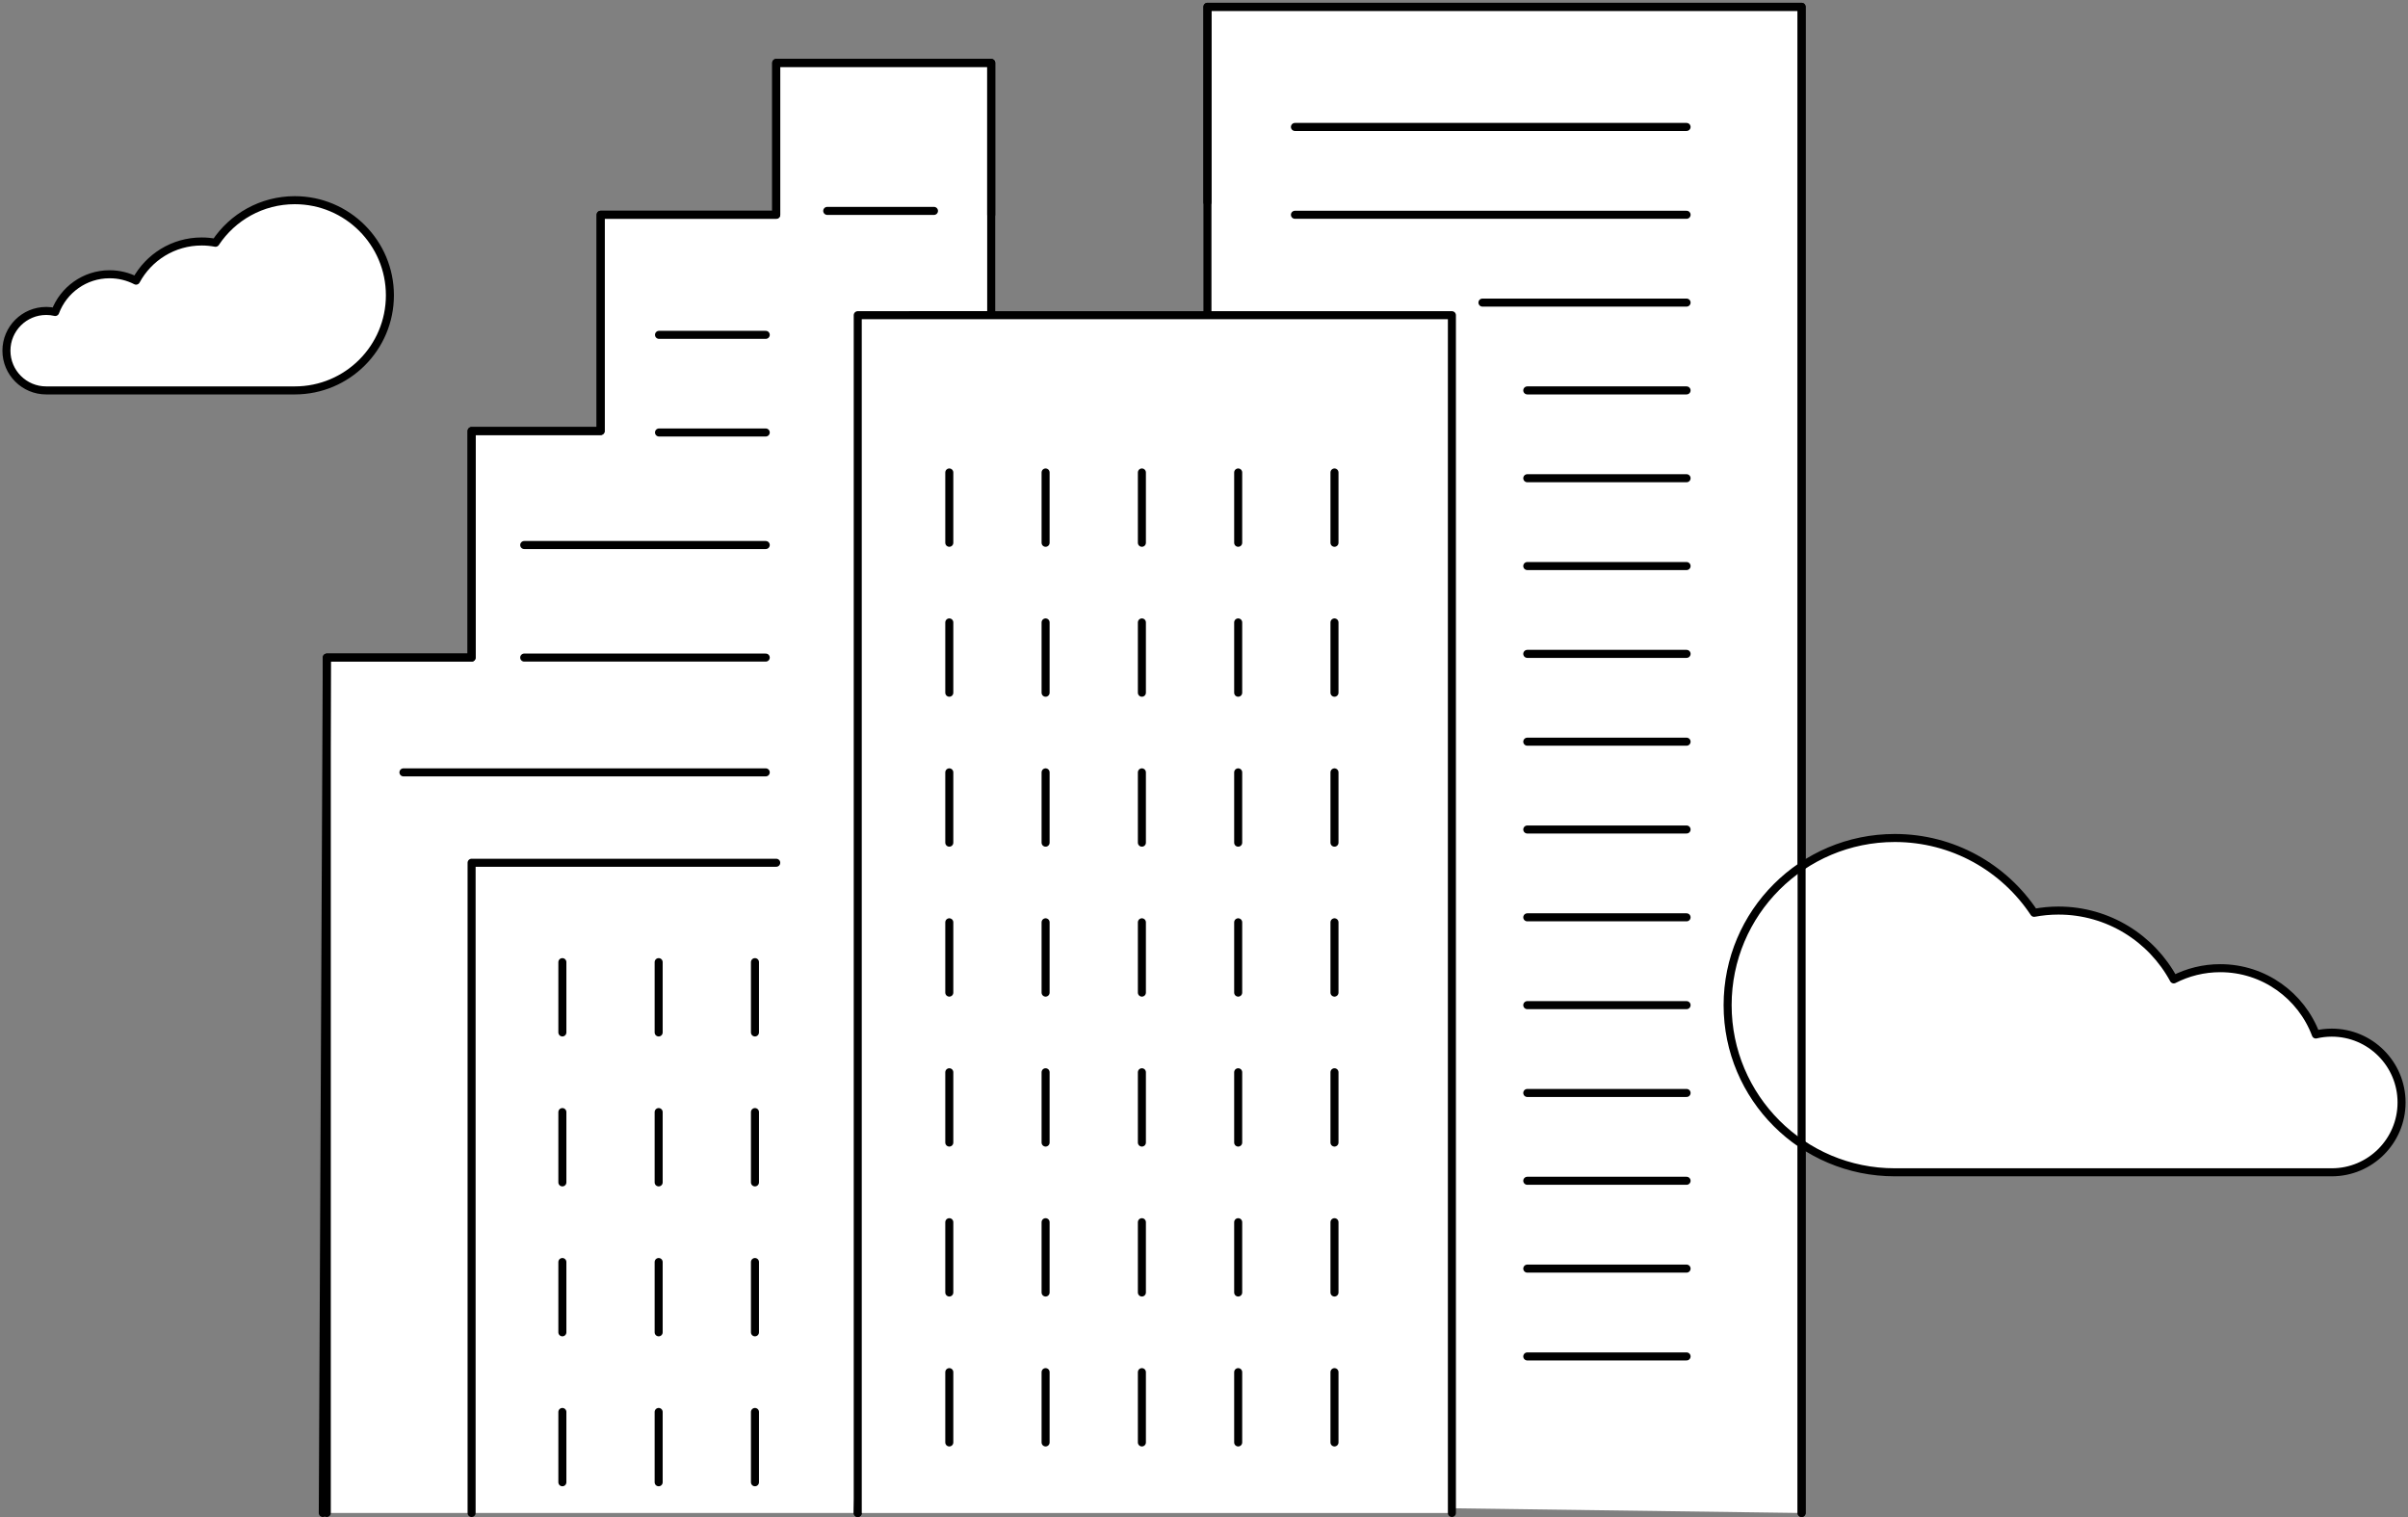 <svg xmlns="http://www.w3.org/2000/svg" width="300" height="189" viewBox="0 0 300 189"><rect x="0" y="0" width="300" height="189" fill="#808080" stroke="none"/><defs><style>.cls-1{fill:none;}.cls-1,.cls-2{stroke:#000;stroke-linecap:round;stroke-linejoin:round;}.cls-2{fill:#fff;}</style></defs><polyline class="cls-2" points="150.429 187.5 150.429 .85 224.453 .85 224.453 188.5"/><polyline class="cls-2" points="40.216 188.5 40.713 81.926 58.754 81.926 58.754 53.698 74.831 53.698 74.831 26.758 96.706 26.758 96.706 7.835 123.49 7.835 123.49 39.269 113.485 39.269 106.862 188.5"/><polyline class="cls-2" points="106.862 188.5 106.862 39.269 180.885 39.269 180.885 188.5"/><path class="cls-2" d="M290.499,128.654c-.682,0-1.345.078-1.981.23-1.804-4.823-6.456-8.261-11.909-8.261-2.086,0-4.055.505-5.794,1.397-2.755-5.104-8.149-8.575-14.362-8.575-1.037,0-2.047.098-3.031.282-3.727-5.623-10.111-9.324-17.361-9.324-11.502,0-20.825,9.324-20.825,20.825s9.323,20.825,20.825,20.825h54.438c4.803,0,8.7-3.898,8.7-8.7s-3.897-8.7-8.7-8.7Z"/><path class="cls-2" d="M5.751,38.739c.388,0,.765.045,1.127.131,1.027-2.744,3.674-4.7,6.776-4.7,1.187,0,2.307.287,3.297.795,1.568-2.904,4.637-4.879,8.172-4.879.59,0,1.165.056,1.725.161,2.121-3.2,5.753-5.305,9.878-5.305,6.545,0,11.85,5.305,11.85,11.85,0,6.545-5.305,11.85-11.85,11.85h-11.603s-11.469,0-11.469,0h-7.903c-2.733,0-4.95-2.218-4.95-4.95,0-2.733,2.218-4.95,4.95-4.95Z"/><line class="cls-1" x1="161.329" y1="15.816" x2="210.121" y2="15.816"/><line class="cls-2" x1="161.329" y1="26.758" x2="210.121" y2="26.758"/><line class="cls-2" x1="184.69" y1="37.699" x2="210.121" y2="37.699"/><line class="cls-2" x1="190.276" y1="48.64" x2="210.121" y2="48.64"/><line class="cls-2" x1="190.276" y1="59.581" x2="210.121" y2="59.581"/><line class="cls-2" x1="190.276" y1="70.523" x2="210.121" y2="70.523"/><line class="cls-2" x1="190.276" y1="81.464" x2="210.121" y2="81.464"/><line class="cls-2" x1="190.276" y1="92.405" x2="210.121" y2="92.405"/><line class="cls-2" x1="190.276" y1="103.346" x2="210.121" y2="103.346"/><line class="cls-2" x1="190.276" y1="114.288" x2="210.121" y2="114.288"/><line class="cls-2" x1="190.276" y1="125.229" x2="210.121" y2="125.229"/><line class="cls-2" x1="190.276" y1="136.17" x2="210.121" y2="136.17"/><line class="cls-2" x1="190.276" y1="147.111" x2="210.121" y2="147.111"/><line class="cls-2" x1="190.276" y1="158.053" x2="210.121" y2="158.053"/><line class="cls-2" x1="190.276" y1="168.994" x2="210.121" y2="168.994"/><line class="cls-2" x1="118.268" y1="58.866" x2="118.268" y2="67.623"/><line class="cls-2" x1="130.265" y1="58.866" x2="130.265" y2="67.623"/><line class="cls-2" x1="142.262" y1="58.866" x2="142.262" y2="67.623"/><line class="cls-2" x1="154.259" y1="58.866" x2="154.259" y2="67.623"/><line class="cls-2" x1="166.256" y1="58.866" x2="166.256" y2="67.623"/><line class="cls-2" x1="118.268" y1="77.547" x2="118.268" y2="86.304"/><line class="cls-2" x1="130.265" y1="77.547" x2="130.265" y2="86.304"/><line class="cls-2" x1="142.262" y1="77.547" x2="142.262" y2="86.304"/><line class="cls-2" x1="154.259" y1="77.547" x2="154.259" y2="86.304"/><line class="cls-2" x1="166.256" y1="77.547" x2="166.256" y2="86.304"/><line class="cls-2" x1="118.268" y1="96.228" x2="118.268" y2="104.985"/><line class="cls-2" x1="130.265" y1="96.228" x2="130.265" y2="104.985"/><line class="cls-2" x1="142.262" y1="96.228" x2="142.262" y2="104.985"/><line class="cls-2" x1="154.259" y1="96.228" x2="154.259" y2="104.985"/><line class="cls-2" x1="166.256" y1="96.228" x2="166.256" y2="104.985"/><line class="cls-2" x1="118.268" y1="114.909" x2="118.268" y2="123.667"/><line class="cls-2" x1="130.265" y1="114.909" x2="130.265" y2="123.667"/><line class="cls-2" x1="142.262" y1="114.909" x2="142.262" y2="123.667"/><line class="cls-2" x1="70.062" y1="119.871" x2="70.062" y2="128.629"/><line class="cls-2" x1="82.059" y1="119.871" x2="82.059" y2="128.629"/><line class="cls-2" x1="94.056" y1="119.871" x2="94.056" y2="128.629"/><line class="cls-2" x1="70.062" y1="138.552" x2="70.062" y2="147.31"/><line class="cls-2" x1="82.059" y1="138.552" x2="82.059" y2="147.31"/><line class="cls-2" x1="94.056" y1="138.552" x2="94.056" y2="147.31"/><line class="cls-2" x1="70.062" y1="157.234" x2="70.062" y2="165.991"/><line class="cls-2" x1="82.059" y1="157.234" x2="82.059" y2="165.991"/><line class="cls-2" x1="94.056" y1="157.234" x2="94.056" y2="165.991"/><line class="cls-1" x1="70.062" y1="175.915" x2="70.062" y2="184.672"/><line class="cls-1" x1="82.059" y1="175.915" x2="82.059" y2="184.672"/><line class="cls-1" x1="94.056" y1="175.915" x2="94.056" y2="184.672"/><line class="cls-2" x1="154.259" y1="114.909" x2="154.259" y2="123.667"/><line class="cls-2" x1="166.256" y1="114.909" x2="166.256" y2="123.667"/><line class="cls-2" x1="118.268" y1="133.591" x2="118.268" y2="142.348"/><line class="cls-2" x1="130.265" y1="133.591" x2="130.265" y2="142.348"/><line class="cls-2" x1="142.262" y1="133.591" x2="142.262" y2="142.348"/><line class="cls-2" x1="154.259" y1="133.591" x2="154.259" y2="142.348"/><line class="cls-2" x1="166.256" y1="133.591" x2="166.256" y2="142.348"/><line class="cls-2" x1="118.268" y1="152.272" x2="118.268" y2="161.029"/><line class="cls-2" x1="130.265" y1="152.272" x2="130.265" y2="161.029"/><line class="cls-2" x1="142.262" y1="152.272" x2="142.262" y2="161.029"/><line class="cls-2" x1="154.259" y1="152.272" x2="154.259" y2="161.029"/><line class="cls-2" x1="166.256" y1="152.272" x2="166.256" y2="161.029"/><line class="cls-2" x1="118.268" y1="170.953" x2="118.268" y2="179.71"/><line class="cls-2" x1="130.265" y1="170.953" x2="130.265" y2="179.71"/><line class="cls-2" x1="142.262" y1="170.953" x2="142.262" y2="179.71"/><line class="cls-2" x1="154.259" y1="170.953" x2="154.259" y2="179.71"/><line class="cls-2" x1="166.256" y1="170.953" x2="166.256" y2="179.71"/><polyline class="cls-1" points="123.49 26.758 123.49 7.835 96.706 7.835 96.706 26.758 74.831 26.758 74.831 53.698 58.754 53.698 58.754 81.926 40.713 81.926 40.713 188.5"/><line class="cls-2" x1="82.102" y1="53.883" x2="95.4" y2="53.883"/><line class="cls-2" x1="82.102" y1="41.718" x2="95.4" y2="41.718"/><line class="cls-2" x1="103.06" y1="26.275" x2="116.359" y2="26.275"/><line class="cls-2" x1="65.309" y1="81.926" x2="95.4" y2="81.926"/><line class="cls-2" x1="50.263" y1="96.228" x2="95.4" y2="96.228"/><line class="cls-2" x1="65.309" y1="67.904" x2="95.4" y2="67.904"/><polyline class="cls-1" points="150.429 25.198 150.429 .85 224.453 .85 224.453 188.5"/><polyline class="cls-1" points="96.706 107.489 58.754 107.489 58.754 188.5"/></svg>
